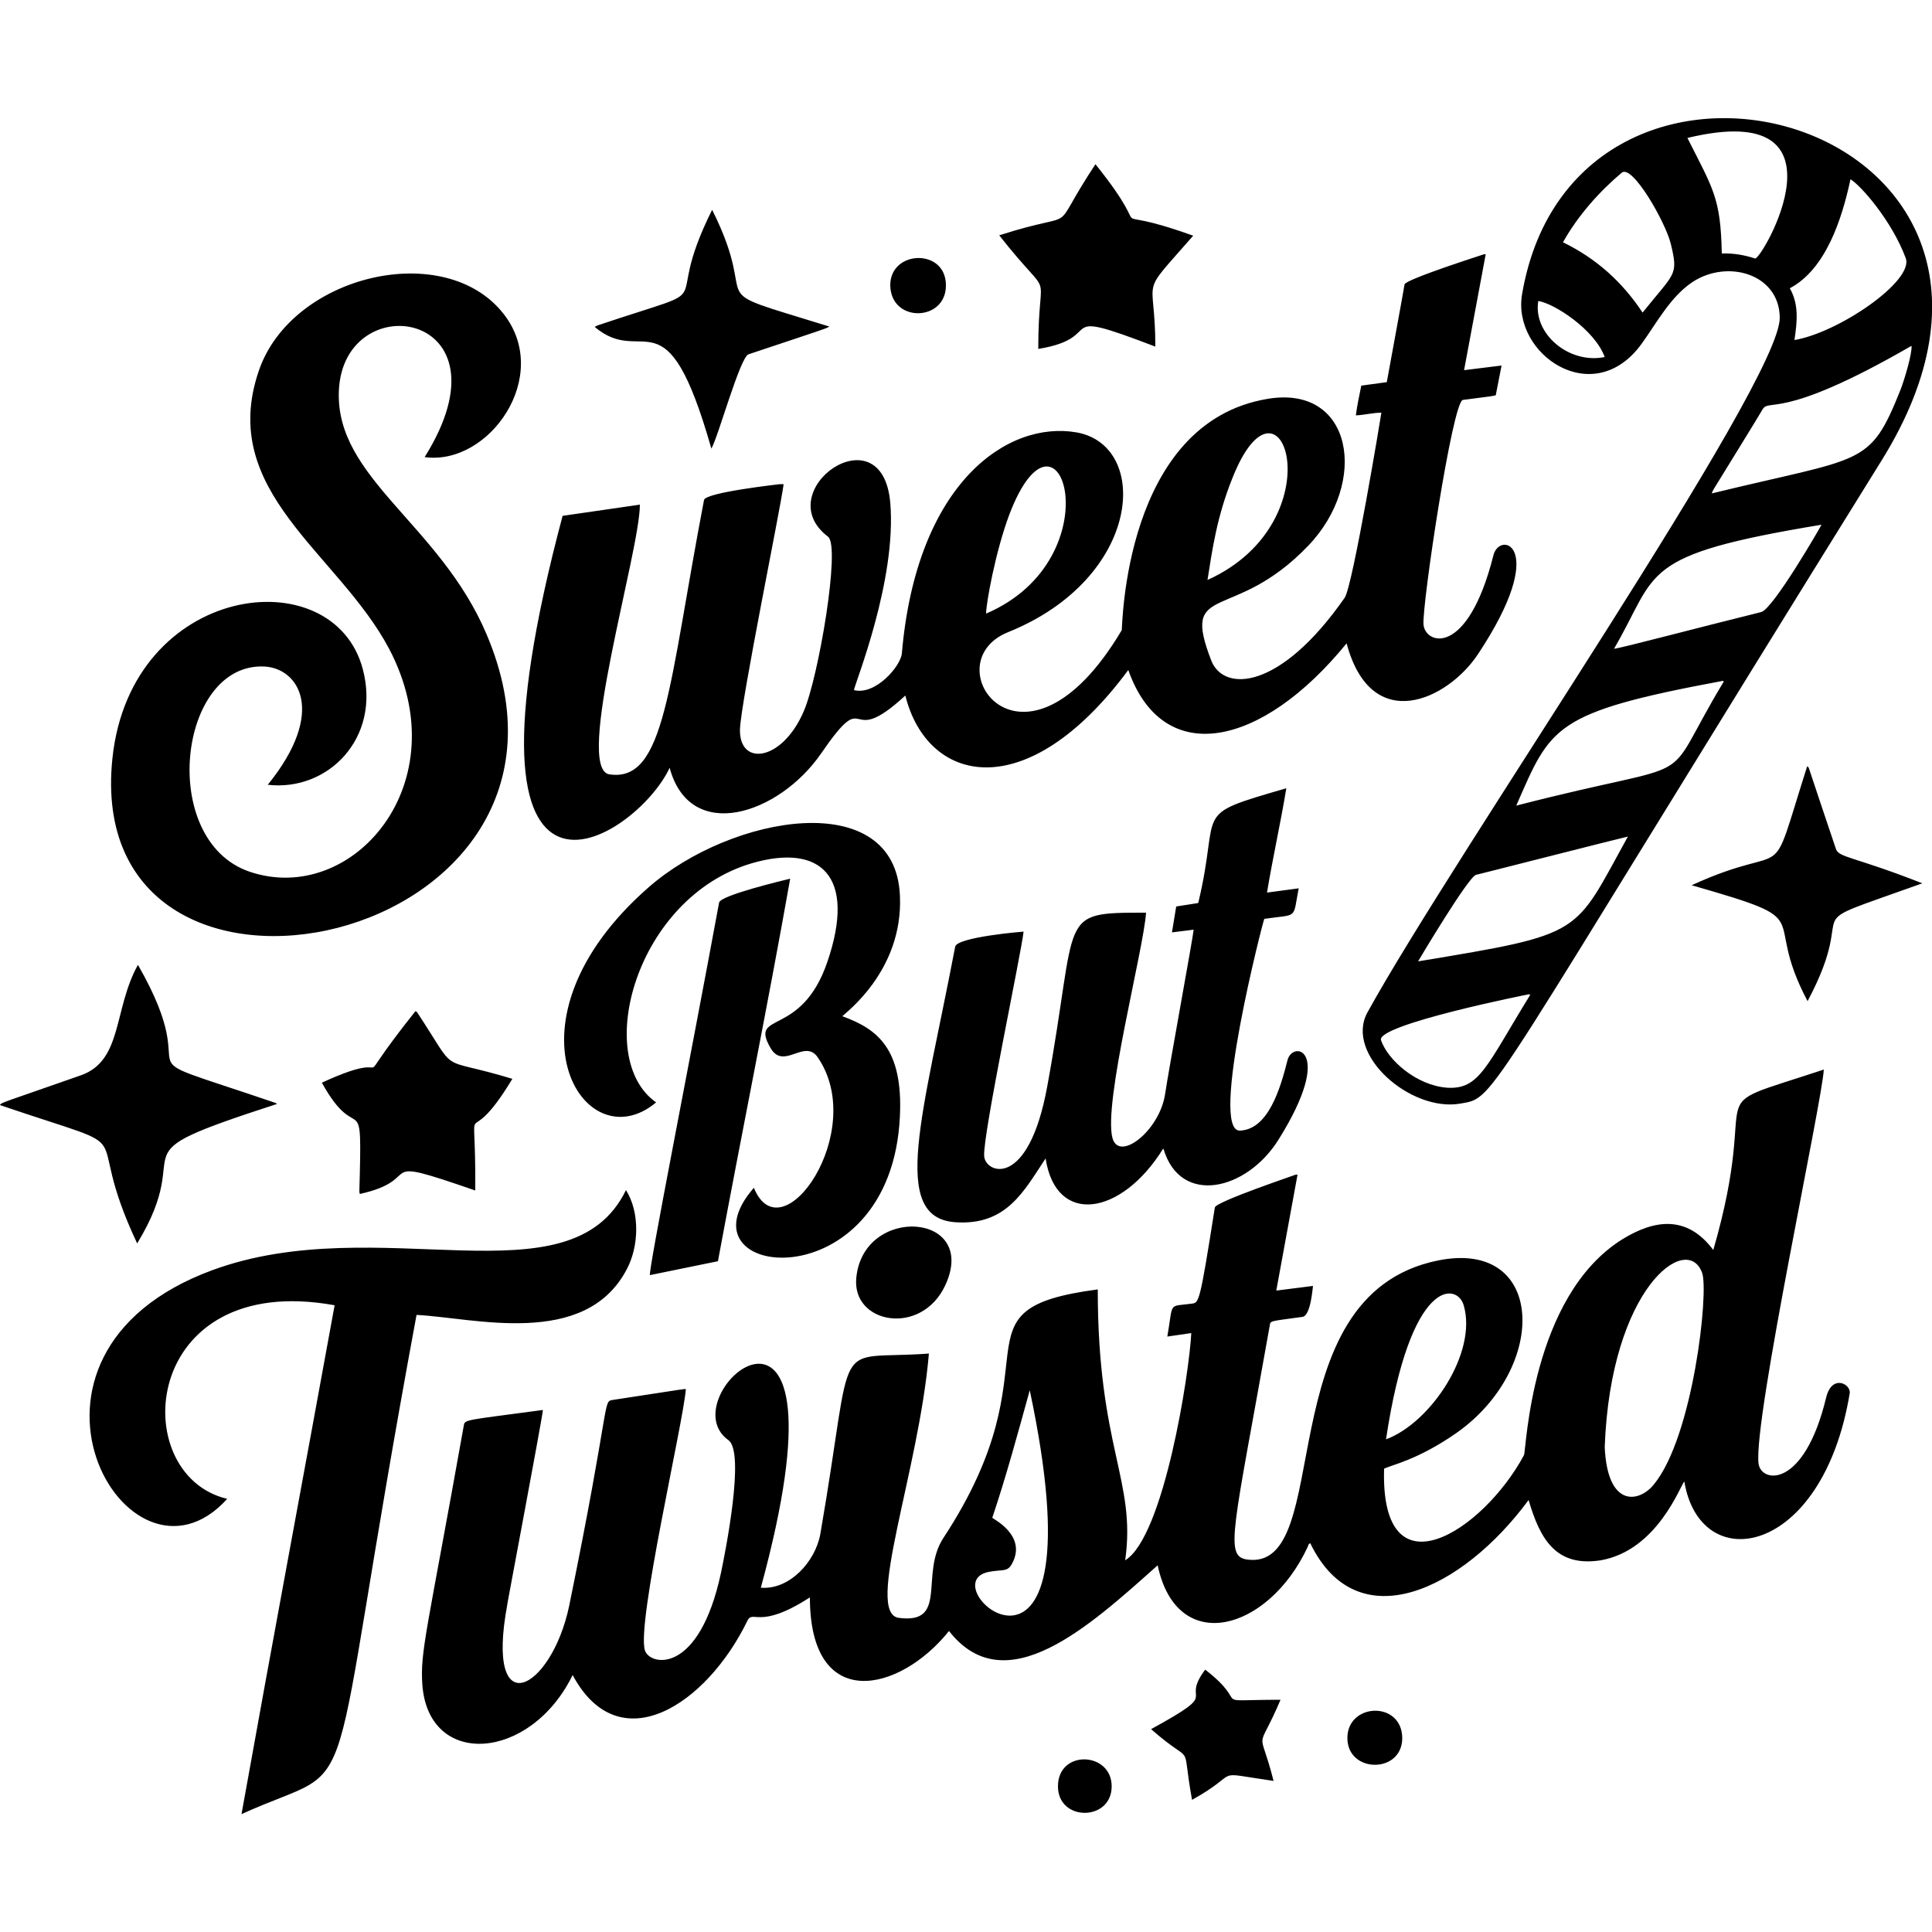 <?xml version="1.0" encoding="utf-8"?>
<!-- Generator: Adobe Illustrator 28.0.0, SVG Export Plug-In . SVG Version: 6.00 Build 0)  -->
<svg version="1.1" id="Layer_1" xmlns="http://www.w3.org/2000/svg" xmlns:xlink="http://www.w3.org/1999/xlink" x="0px" y="0px"
	 viewBox="0 0 500 500" style="enable-background:new 0 0 500 500;" xml:space="preserve">
<path d="M395.6,388.2c-17.1,23.2-44.3,36.4-56.5,11.2c-0.5,0.1-0.5,0.6-0.7,1c-10.2,21.8-33.8,28.3-38.8,4.7
	c-17.7,15.8-39.4,35.7-54,17c-12.8,16-36,21.3-36-8.7c-13.3,8.6-14.7,3-16.2,6.1c-10.5,21.6-33.1,36.6-45.2,14
	c-10.9,22.3-37.3,24.2-38.9,2.5c-0.6-8.6,1.2-13.7,10.7-66.9c0.3-1.8-0.3-1.4,20.5-4.2c-0.1,1.9-9.9,53.6-9.2,50.3
	c-5.9,31.5,11.4,22.3,16,0.4c10.9-53.3,8.6-52.9,11.3-53.3c20.7-3.2,18.2-2.8,18.9-2.8c-0.7,8.9-12.8,60.6-10.6,67.6
	c1.2,4,14,6.6,19.7-20.1c1.1-5.3,6.3-31.2,1.9-34.3c-16.3-11.7,33.5-53.7,8.4,38.2c7.4,0.6,14.1-6.7,15.4-13.9
	c9.2-53.1,2.3-44.8,28.1-46.7c-2.6,30.5-16.7,67.2-7.8,68.4c12.9,1.7,5.4-11.2,11.5-20.6c30.5-46.4,0.5-59.2,40-64.4
	c0,41.1,10,49.4,7.1,70.1c10-6.1,16.6-48.4,17.1-58.8l-6.2,0.9c1.6-9.1,0.1-7.7,6.2-8.5c2-0.3,2.1,0.5,6.1-24.9
	c0.2-1.5,21.1-8.5,20.9-8.5c0.1,0,0.2,0,0.5,0l-5.5,30l9.5-1.2c-0.1,0.6-0.6,7.7-2.7,8c-8.5,1.2-8.3,0.9-8.5,2.3
	c-9.4,53-11.8,59.6-5.9,60.5c23.3,3.3,4.7-68.4,49.5-77.4c27.8-5.6,28.6,27.8,4.8,44.6c-10,7-16.8,8.3-18.8,9.3
	c-1,33.4,25.6,16.2,36.2-3.5c0.6-1.1,1.7-41.1,25.5-55.9c8.3-5.1,16.7-6.3,23.5,2.8c13.1-45.3-5.8-35.3,28.6-46.7
	c-0.4,8.1-18.2,90.4-16.9,101.9c0.6,5.2,11.8,6.7,17.5-17c1.5-6.2,6.5-3.5,6.1-1.1c-7,42.3-38.7,47.7-42.8,22.8
	c-1.1,1.2-7,17.8-21.6,20.4C402.8,405.6,398.6,398.5,395.6,388.2z M415.3,374.5c0.7,15.8,8.9,14.4,12.7,9.7
	c10.2-12.4,14.3-50,12.5-54.8C436.6,318.7,416.8,333.4,415.3,374.5z M256.8,392.8c0.2,0.3,9.1,4.6,5.1,11.9c-1.2,2.2-2.3,1.4-6,2.1
	c-16.2,3.2,29.6,42.5,10.6-47C263.4,371,260.4,382.1,256.8,392.8z M358.7,372.5c11.6-4.3,23.7-22.5,20.1-34.7
	C377.1,331.9,365,330.5,358.7,372.5z M221,178.6c5.6,1.4,12.1-6.2,12.4-9.5c3.8-44.2,27.4-60.3,45.2-57.2
	c19.2,3.4,17,37.7-17.7,51.7c-19.9,8,3.9,42.4,29.4-0.5c0.2-0.4,0.4-53.8,37.9-59.9c22-3.6,26,21.7,10.4,38
	c-19.5,20.4-33.2,9-25.1,29.8c3.2,8.1,17.7,7.8,34.5-16.3c2.1-3,9.5-47.7,9.5-47.9c-2.2,0-4.3,0.6-6.6,0.7c0.3-2.6,0.9-5.1,1.4-7.7
	l6.6-0.9c0.4-2.2,4.5-24.5,4.6-25.3c0.2-1.3,20.9-7.9,20.6-7.8c0.1,0,0.2,0,0.4,0l-5.6,30l9.7-1.2l-1.5,7.7c-1.4,0.3,0,0.1-8.5,1.2
	c-2.7,0.3-10.6,53.1-10.2,58.1c0.4,5.2,11.4,8.7,18.1-17.9c1.6-6.5,14.7-2.6-4,25.6c-7.9,11.9-27.6,21.1-34-2.8
	c-22,27-47.5,32.4-56.5,6.9c-26.3,35.5-52,29.5-57.7,6.6c-15.9,14.7-9.1-3.5-21.8,15c-10.9,15.8-33.9,23.4-39.2,3.7
	c-8.4,18.3-58.7,51.1-27.7-65.2l20-2.9c0,12.2-17.1,68.4-7.9,69.8c14.5,2.2,15.3-23,24.5-71c0.4-2,19.8-4.1,19.6-4.1
	c0.3,0,0.6,0,1,0c-0.7,5.8-11.1,56.4-11.3,63.5c-0.2,9.6,10.9,8.3,16.5-4.7c3.8-8.7,9.6-42.7,6.3-45.2c-15.6-11.8,14-32.8,16.1-8.8
	C232.1,150.2,221.3,176.7,221,178.6z M312.5,150.1c33.6-15.2,19.2-58.4,6.5-26.5C314.9,133.7,313.7,142.5,312.5,150.1z M255.2,158.8
	c33.6-14.4,19-59.8,6-25.6C257.6,142.8,255.2,156.2,255.2,158.8z M130.3,81.2C115.1,61.8,75.5,71.1,67,95.9
	c-10.8,31.4,20.5,47.1,33.7,72c18.3,34.8-9.5,66.7-36.1,57.7c-23.8-8.1-18.5-54.3,3.9-53.1c8.8,0.5,16.1,11.7,0.8,30.6
	c15.6,1.8,29.3-12.1,24.6-29.9c-7.6-28.9-60-22.3-64.8,23c-8.3,78.4,131.5,49.4,96.8-32.1c-12.1-28.5-39.2-40.4-38.2-63
	c1.2-27.5,45.9-20.7,22.2,17.2C126.6,120.6,143,97.3,130.3,81.2z M487,119.1c-104.7,168.5-99.5,164.8-109,166.5
	c-12.9,2.3-30.1-12.7-24.1-23.6c22.4-40.7,106.9-163,106.7-179.8c-0.1-11.3-13.5-15.2-22.6-9.2c-5.7,3.8-9.2,10.5-13.1,15.9
	c-12.5,17.4-33.6,2.8-31-12.7C407.8-5.6,541.6,31.1,487,119.1z M494.7,89.5c-34.8,20.1-36.8,13.1-38.7,16.7
	c-0.4,0.8-12.7,20.7-12.5,20.4c-0.2,0.3-0.3,0.6-0.5,1.1c39.3-9.6,40.8-6.7,48.8-26.7C492.8,98.5,494.9,91.5,494.7,89.5z
	 M446.1,176.4l-0.2-0.2c-44.1,8.2-44.5,11.8-53.5,32.3C442.7,195.5,428.6,205.4,446.1,176.4z M421.3,216.5
	c-2.7,0.6-39.5,10-39.3,9.9c-2,0.5-14.9,22.2-15,22.4C410.5,241.6,407.1,242.1,421.3,216.5z M417.7,167.9c2-0.2,21.1-5.3,38.1-9.5
	c3.1-0.8,15.4-22.1,15.6-22.6C423.6,143.7,429.4,147.9,417.7,167.9z M464.4,88c11.4-1.9,31-15.3,28.8-21.2
	c-3.6-9.7-11.7-18.9-14.3-20.4c-2.2,10.3-6.4,23.3-15.7,28.2C465.6,78.8,465.1,83.3,464.4,88z M436.7,35.7
	c6.7,13.3,8.6,15.5,8.9,29.9c3.1-0.1,5.9,0.4,8.6,1.3C455.9,67.4,480.3,25.2,436.7,35.7z M425.1,80.9c8.4-10.5,9.3-9.5,7.3-17.8
	c-1.4-5.7-10-20.7-12.7-18.4c-5.6,4.7-11.3,11-15.2,18C413.1,66.9,419.8,72.9,425.1,80.9z M396,257.5l-0.2-0.2
	c-0.2,0-39.7,7.9-38.4,11.9c1.8,5.2,9.2,11.7,17.1,12.3C382.9,282,384.6,276,396,257.5z M415.3,92.4c-2.6-7.1-13.1-13.9-17.2-14.5
	C396.7,86.4,406.1,94.3,415.3,92.4z M107.8,340.3c14.7,0.7,43.6,8.8,54.4-11.8c3.2-6,3.4-14.8-0.2-20.5
	c-14.5,29.8-63.9,4.9-107,20.7c-59.6,21.9-21.9,87.7,3.8,59.2c-26.3-6.2-22.4-59.2,27.8-50.1c-8,43.9-16.2,87.6-24.1,131.7
	C95.3,454.5,82.7,475.6,107.8,340.3z M301.1,297.3c4.4,14.9,21.6,10.8,29.8-2.4c14.7-23.5,3.6-25.8,2.3-20.5
	c-1.8,7.1-4.9,17.9-12.3,18.2c-8.1,0.3,6.1-54.8,6.3-54.8c8.9-1.3,7.3,0.3,8.9-7.9l-8.2,1.1c1.5-9.1,3.5-17.9,5-27
	c-25.1,7.3-16.8,4.8-22.8,29.7l-5.7,0.9l-1.1,6.7l5.6-0.7c0.1,0.7-6.5,36.5-7.4,42.7c-1.5,9.4-11.9,17.5-13.6,11.2
	c-2.4-9.1,8-48.4,8.7-58.3c-23.4,0-17.3,0-25.6,45.1c-4.9,26.6-16,22.4-16.3,17.9c-0.4-5.4,9.7-53,10.2-58.1
	c-0.2,0-17.2,1.4-17.7,3.9c-8.3,43.5-17,70-0.1,71.3c13.4,1,17.9-8.1,23.5-16.5c2.7,17.6,19.7,14.8,30.4-2.5L301.1,297.3z
	 M194.6,223.4c17.9-5.2,27.1,3.4,19.5,25.6c-6.8,19.8-20.3,12.5-14.7,22.2c3.4,5.9,8.8-2.5,12.2,2.4c13.2,19.1-9.3,51.5-16.5,33.8
	c-20.8,23.8,35.6,30.1,37.8-18.6c0.8-17.4-5.8-22.5-14.9-25.8c0.4-0.6,15.8-11.6,14.9-31.2c-1.2-28.4-43.6-20.9-65-2.2
	c-39.8,34.8-16.8,71.4,1.9,55.7C153.3,273.7,164.6,232.2,194.6,223.4z M186.1,233.6c-8,43.3-18.3,95.1-17.9,96.4l17.6-3.6
	c6.1-32.9,12.8-65.7,18.7-99C202.9,227.8,186.4,231.7,186.1,233.6z M71.2,285.4c-44.3-15.1-16.4-2.4-35.5-35.7
	c-6.4,11.5-3.9,24.8-14.8,28.6c-20.5,7.2-20.6,7-20.9,7.7c39.7,13.5,20.1,3.1,35.5,35.8c16.2-26.7-8.2-21.7,36.2-36.1
	C71.4,285.5,71.3,285.4,71.2,285.4z M268.7,90.3c18.5-3,2.6-11.2,30.3-0.6c0-19.5-4.7-12.1,9.8-28.7c-26.2-9.4-7.8,3.3-25.3-18.5
	C270.6,62,281,53.7,258.6,60.9C273.3,79.6,268.7,67.1,268.7,90.3z M132.6,279.2c-20.1-6.1-13.5-0.3-24.7-17.3
	c-0.1-0.1-0.2-0.1-0.4-0.2c-19.5,24.5-1.7,8.1-24.2,18.5c9.6,17.4,10.5-0.6,9.7,28.1c0,0.2,0.1,0.5,0.1,0.7
	c17.7-3.9,2.2-10.5,29.9-0.9C123.2,279.1,119.7,300.6,132.6,279.2z M193.7,91.7c21-7,20.2-6.7,20.9-7.2
	c-35.2-10.9-16.9-3.5-30.3-30.2c-14,28,4.6,18.4-29.6,29.9c-0.3,0.1-0.5,0.3-0.8,0.4c12.8,10.8,18.4-10,30.2,31.5
	C185.9,113,191.5,92.5,193.7,91.7z M475.1,219.6c-0.1-0.2-7.1-21.2-7-20.9c0-0.1-0.2-0.2-0.4-0.4c-10.5,33-3.3,18.6-29.9,30.8
	c34.2,9.8,17.6,6.6,30,30c14.4-27.1-5.7-17.8,29.7-30.5C479.4,221.5,475.8,222,475.1,219.6z M331.4,439.9c-19.5,0-7.1,1.8-19.5-7.8
	c-6.8,9.1,5,5-14,15.4c11.7,10.3,7.6,1.8,10.6,18.3c13.5-7.5,4.3-7.3,21.1-4.9C325.8,445.9,325.1,454.7,331.4,439.9z M244.6,332.7
	c8.9-19-21.3-21-23-1.9C220.5,342.6,238.4,345.9,244.6,332.7z M244.8,73.7c-0.1-9.5-14.4-9-14.4,0.1C230.5,83.7,245,83.3,244.8,73.7
	z M348.7,449.8c0,9.2,14.3,9.3,14.2-0.1C362.7,440.1,348.7,440.7,348.7,449.8z M287.7,462.3c0-9-13.9-9.6-13.9,0
	C273.8,471.5,287.7,471.4,287.7,462.3z"/>
</svg>
